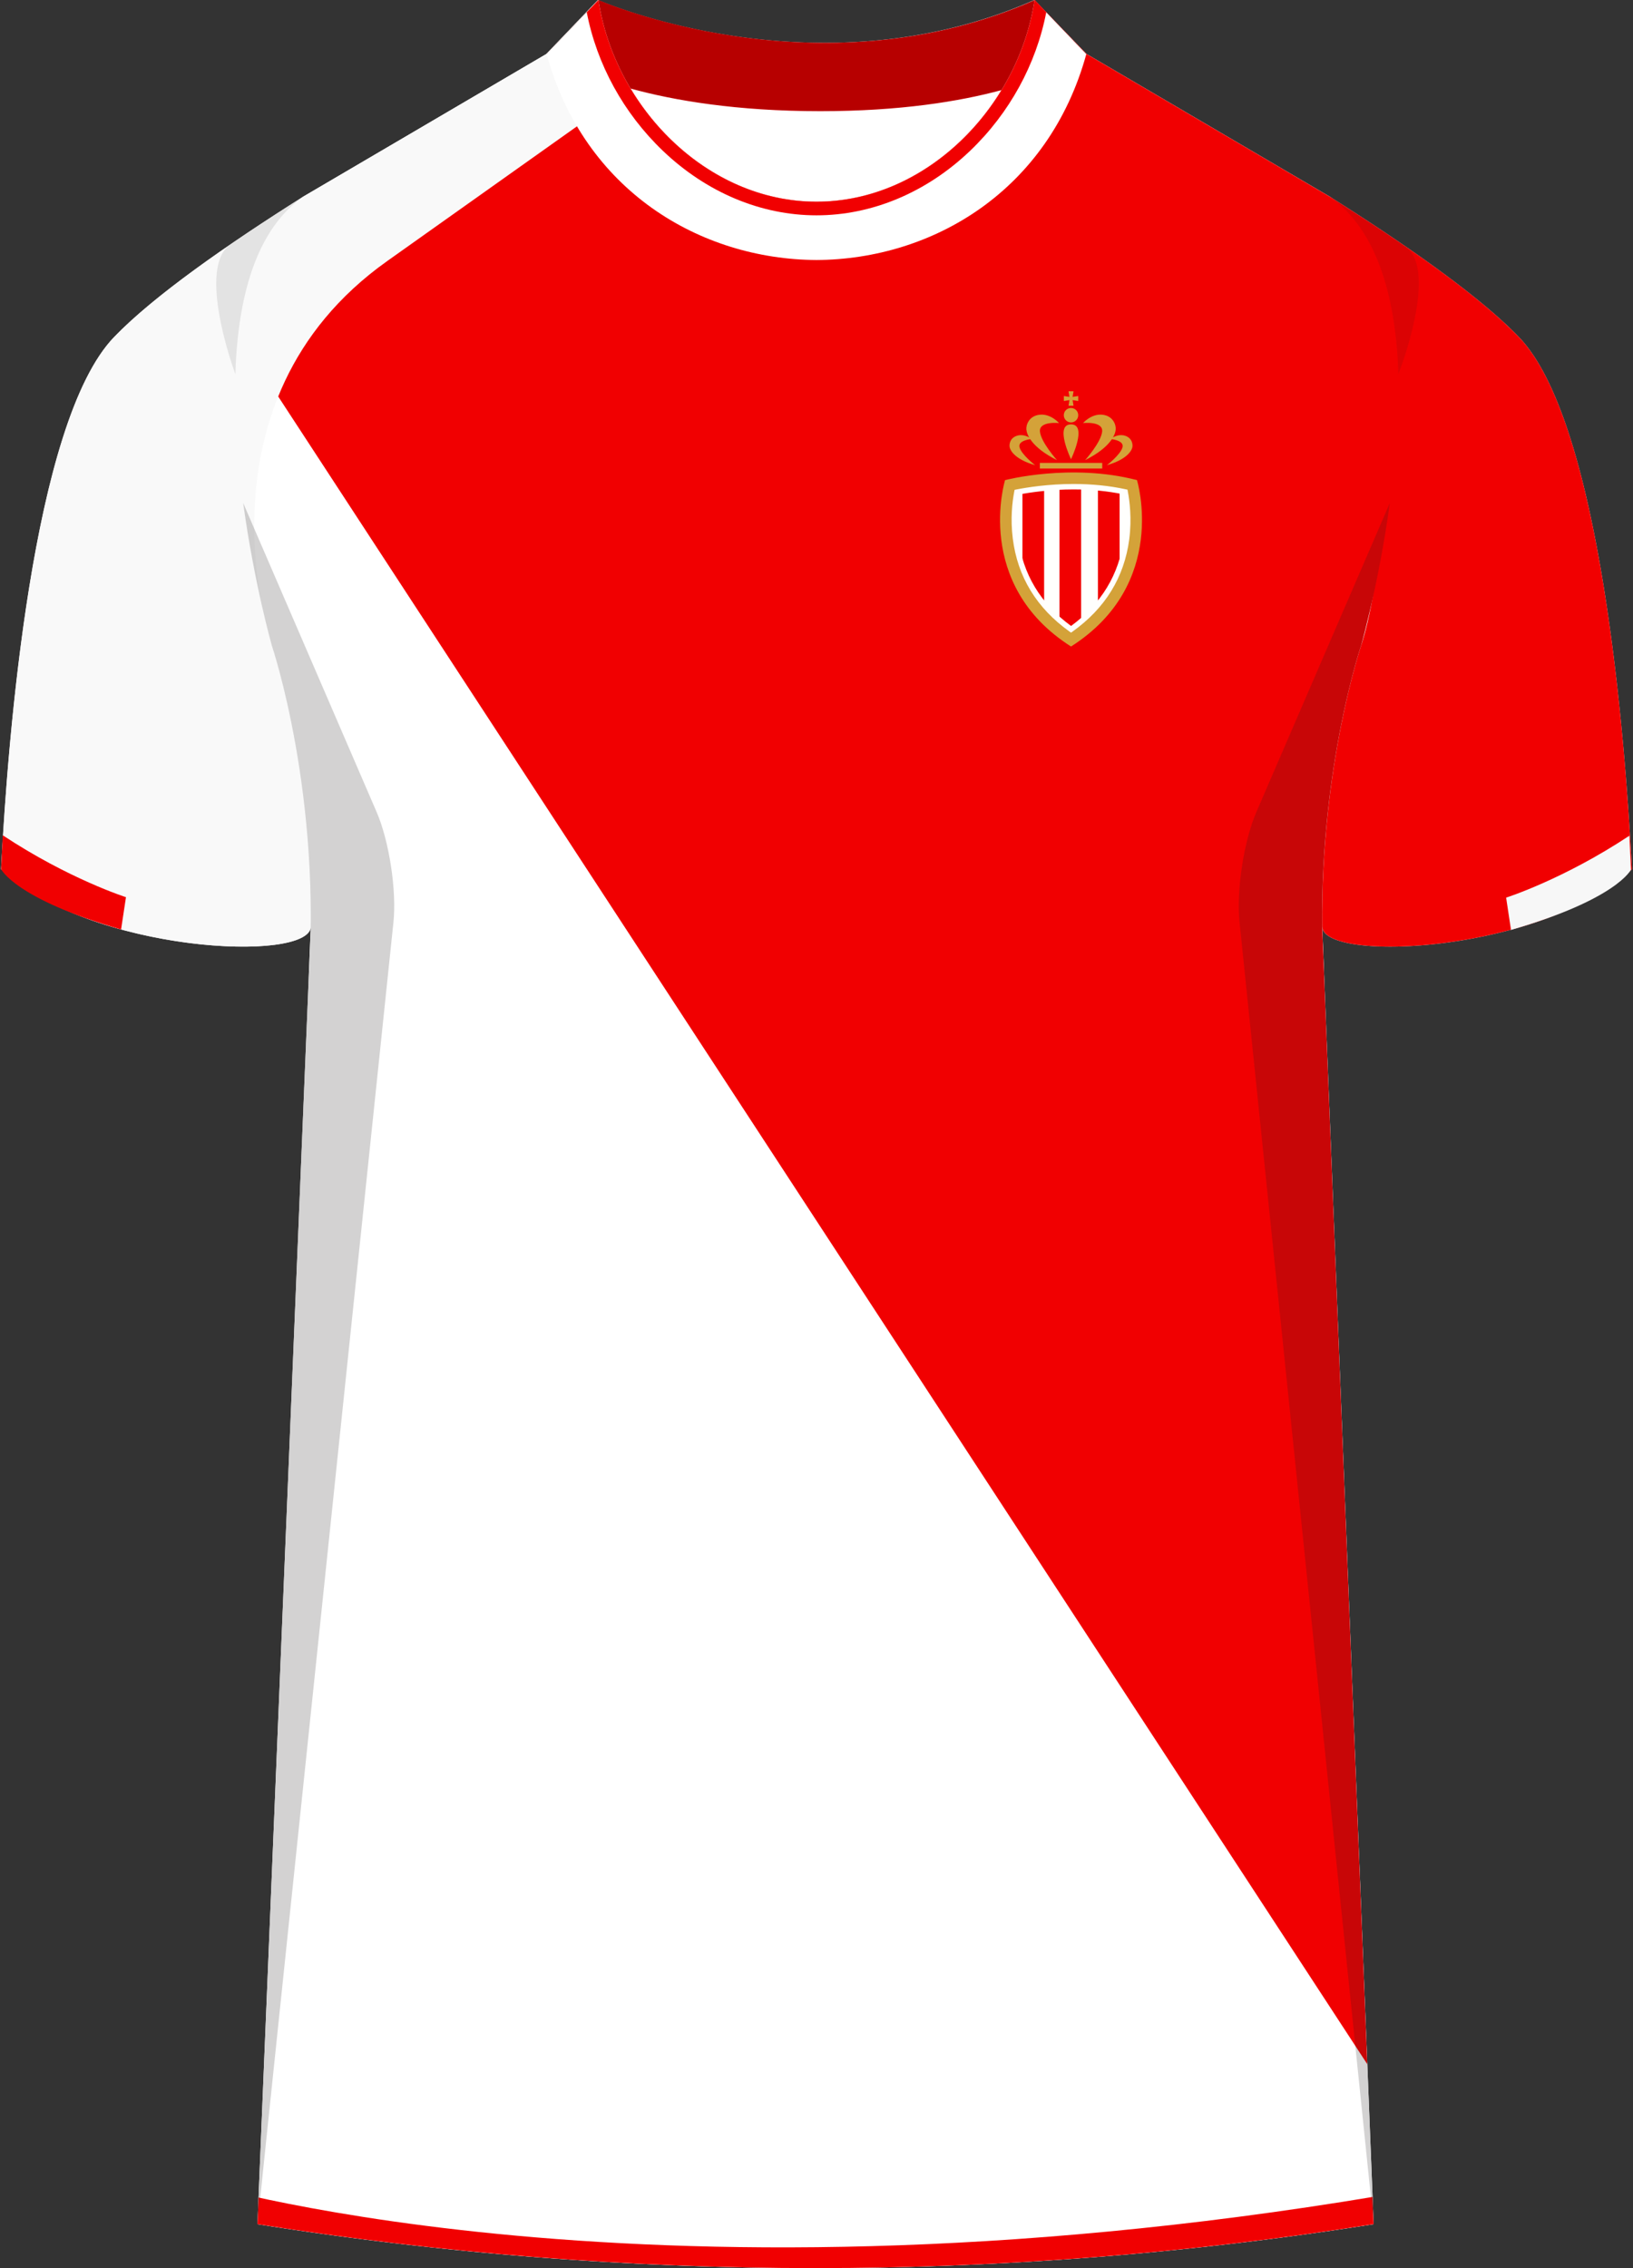 <svg xmlns="http://www.w3.org/2000/svg" viewBox="0 0 360 500"><rect x="0" y="0" width="360" height="500" fill="#333333" stroke="none"/><defs><clipPath id="clippath"><path id="Body-2" d="m239.39-508.07 53.76 31.43c29.13 20.49 6.91 98.93 6.91 98.93s-8.95 26.4-8.59 61.93L302.82-29.7a786.54 786.54 0 0 1-246.07 0l11.77-286.08c.37-35.53-8.59-61.93-8.59-61.93s-22.22-78.45 6.91-98.93l53.58-31.43h118.96Z" class="cls-8" data-name="Body"/></clipPath><clipPath id="clippath-1"><path id="Body-4" d="m239.57 11.93 53.58 31.43c29.13 20.49 6.91 98.94 6.91 98.94s-8.95 26.4-8.59 61.93l11.35 286.08a786.54 786.54 0 0 1-246.07 0l11.77-286.08c.37-35.53-8.59-61.93-8.59-61.93s-22.22-78.45 6.91-98.94l54.21-31.8 118.52.37Z" class="cls-5" data-name="Body"/></clipPath><clipPath id="clippath-2"><path d="M236.12 138.73c-7.1-5.07-11.22-11.82-12.26-20.1-.55-4.39-.08-8.09.32-10.14 2.41-.47 7-1.19 12.48-1.19 4.03 0 7.85.39 11.39 1.15.4 2.09.9 5.94.3 10.42-1.09 8.17-5.2 14.84-12.22 19.86Z" class="cls-6"/></clipPath><style>.cls-1{clip-path:url(#clippath)}.cls-2{fill:#f7f7f7}.cls-3{fill:#f9f9f9}.cls-4{fill:#f10001}.cls-5{fill:#fff}.cls-6{fill:#fffffd}.cls-7{fill:#b70000}.cls-8{fill:#c7242a}.cls-9{fill:#d4a239}.cls-10,.cls-11{fill:#231f20}.cls-12{clip-path:url(#clippath-1)}.cls-13{clip-path:url(#clippath-2)}.cls-14{opacity:.22}.cls-15{opacity:.3}.cls-16{isolation:isolate}.cls-17{mix-blend-mode:multiply;opacity:.2}.cls-11{opacity:.5}</style></defs><g class="cls-16"><g id="Laag_1" data-name="Laag 1"><g id="Lille"><g id="Jersey_Pattern" class="cls-15" data-name="Jersey Pattern"><path id="Body" d="m239.39-508.07 53.76 31.43c29.13 20.49 6.91 98.93 6.91 98.93s-8.95 26.4-8.59 61.93L302.82-29.7a786.54 786.54 0 0 1-246.07 0l11.77-286.08c.37-35.53-8.59-61.93-8.59-61.93s-22.22-78.45 6.91-98.93l53.58-31.43h118.96Z" class="cls-8"/><g class="cls-1"><g class="cls-14"><g><path d="m180 40.33-.25-.22L51.05-77.05l.49-2.79L180 37.1 308.46-79.84l.49 2.79L180 40.33z"/><path d="m180 42.75-.61-.56L49.77-75.8 51-82.75l.91.83L180 34.68 309-82.75l1.23 6.95L180 42.75z"/></g></g></g></g></g><g id="Monaco"><path id="Jersey_Color" d="M293.15 43.36c16.69 10.52 32.92 21.85 41.69 30.94 18.05 18.72 23.45 88.61 24.92 117.3-19.56 18.44-68.2 20.76-68.28 12.63l11.35 286.08a786.54 786.54 0 0 1-246.07 0l11.77-286.08c-.08 8.13-48.73 5.8-68.28-12.63 1.47-28.68 6.87-98.58 24.92-117.3 8.76-9.09 24.99-20.42 41.68-30.94l53.58-31.43L131.83 0s48.24 21.23 96.19 0l11.55 11.93 53.58 31.43Z" class="cls-3" data-name="Jersey Color"/><g id="Jersey_Pattern-2" data-name="Jersey Pattern"><path id="Body-3" d="m239.57 11.93 53.58 31.43c29.13 20.49 6.91 98.94 6.91 98.94s-8.95 26.4-8.59 61.93l11.35 286.08a786.54 786.54 0 0 1-246.07 0l11.77-286.08c.37-35.53-8.59-61.93-8.59-61.93s-22.22-78.45 6.91-98.94l54.21-31.8 118.52.37Z" class="cls-5" data-name="Body"/><g class="cls-12"><path d="m47.67 66.49 265.11 405.94V66.49L183.25-3.28 47.67 66.49zM44.14 481.37c1.13 0 104.66 31.62 275.2 0v26.35H43.39" class="cls-4"/></g></g><g id="Logo"><path d="M250.65 105.84s7.07 22.92-14.54 36.68c-21.61-13.75-14.54-36.68-14.54-36.68s14.54-3.8 29.08 0Z" class="cls-9"/><g><path d="M236.12 138.73c-7.1-5.07-11.22-11.82-12.26-20.1-.55-4.39-.08-8.09.32-10.14 2.41-.47 7-1.19 12.48-1.19 4.03 0 7.85.39 11.39 1.15.4 2.09.9 5.94.3 10.42-1.09 8.17-5.2 14.84-12.22 19.86Z" class="cls-6"/><g class="cls-13"><g><path d="M225.4 104.16h4.78v38.37h-4.78zM242.04 104.16h4.78v38.37h-4.78zM233.56 104.16h4.78v38.37h-4.78z" class="cls-4"/></g></g></g><g><path d="M237.7 91.53c0-.88-.71-1.59-1.59-1.59s-1.59.71-1.59 1.59.71 1.59 1.59 1.59 1.59-.71 1.59-1.59ZM236.11 101.23s3.71-7.68 0-7.68 0 7.68 0 7.68M227.46 96.78s-1.55-1.23-3.21-.74c-1.67.49-1.83 2.03-1.63 2.69.22.75 1.28 2.58 5.58 3.82 0 0-2.95-2.27-3.43-3.91-.48-1.63 2.7-1.87 2.7-1.87ZM244.76 96.78s1.55-1.23 3.21-.74 1.83 2.03 1.63 2.69c-.22.75-1.28 2.58-5.58 3.82 0 0 2.95-2.27 3.43-3.91.48-1.63-2.7-1.87-2.7-1.87Z" class="cls-9"/><path d="M238.76 93.26s1.83-2.1 4.26-1.84c2.43.26 3.05 2.34 2.94 3.3-.11 1.09-1.11 3.89-6.74 6.71 0 0 3.5-3.9 3.75-6.28.25-2.38-4.21-1.89-4.21-1.89ZM233.47 93.26s-1.83-2.1-4.26-1.84c-2.43.26-3.05 2.34-2.94 3.3.11 1.09 1.11 3.89 6.74 6.71 0 0-3.5-3.9-3.75-6.28-.25-2.38 4.21-1.89 4.21-1.89ZM235.56 89.44h1.1l-.2-1.24 1.24.2v-1.1l-1.24.19.2-1.23h-1.1l.2 1.23-1.23-.19v1.1l1.23-.2-.2 1.24zM229.24 102.05h13.75v1.24h-13.75z" class="cls-9"/></g><path d="m236.12 139.47-.35-.25c-7.24-5.17-11.45-12.07-12.5-20.51-.54-4.33-.12-8.01.32-10.33l.08-.4.4-.08c2.3-.45 7-1.21 12.59-1.21 4.07 0 7.94.39 11.51 1.17l.39.08.07.39c.38 1.97.92 5.98.31 10.61-1.11 8.33-5.3 15.15-12.47 20.27l-.35.25Zm-11.42-30.46c-.34 1.94-.75 5.45-.24 9.55 1 7.96 4.92 14.5 11.66 19.43 6.67-4.89 10.58-11.34 11.63-19.2.56-4.18.13-7.83-.22-9.84-3.38-.7-7.03-1.06-10.87-1.06-5.18 0-9.58.66-11.96 1.11Z" class="cls-6"/></g><g id="Raglan_Sleeve" data-name="Raglan Sleeve"><g><path d="M131.83 0c.95 6.36 3.13 13.01 6.29 19.31s-10.7 8.38-10.7 8.38L85.4 57.52c-44.02 31.24-25.47 84.77-25.47 84.77s8.95 26.4 8.58 61.94v.04c-.23 8.08-48.76 5.74-68.28-12.67C1.7 162.92 7.1 93.02 25.15 74.3c8.76-9.09 24.99-20.42 41.68-30.94l53.58-31.44L131.83 0Z" class="cls-3"/><path d="M228.02 0c-.95 6.36-2.99 13.01-6.14 19.31s10.7 8.38 10.7 8.38l42.02 29.83c44.02 31.24 25.47 84.77 25.47 84.77s-8.95 26.4-8.58 61.94v.04c.23 8.08 48.76 5.74 68.28-12.67-1.47-28.68-6.87-98.58-24.92-117.3-8.76-9.09-24.99-20.42-41.68-30.94l-53.58-31.43L228.04 0Z" class="cls-4"/></g></g><g id="Shading" class="cls-17"><path d="M67.92 217.65c3.28-42.1-8-75.36-8-75.36s-3.92-13.84-6.31-31.41l29.42 68.13c2.77 6.4 4.43 17.31 3.71 24.25L56.76 490.3l11.17-272.66ZM292.08 217.65c-3.28-42.1 8-75.36 8-75.36s3.92-13.84 6.31-31.41l-29.42 68.13c-2.77 6.4-4.43 17.31-3.71 24.25l29.57 287.04-10.75-272.66Z" class="cls-10"/><path d="M50.67 53.98c5.17-3.55 10.65-7.13 16.17-10.62-10.67 7.5-14.45 22.78-14.95 39.13 0 0-8.61-23.09-1.22-28.52ZM309.86 54.34a537.69 537.69 0 0 0-16.71-10.98c10.67 7.5 14.61 22.78 15.12 39.13 0 0 8.98-22.73 1.59-28.16ZM149.97 28.05c-5.44-5.9-16.12-12.84-18.14-28.05 0 0 7.46 3.28 19.43 5.98 0 0-2.85-.9-1.29 22.07Z" class="cls-11"/></g><g id="Collar"><g><path d="M228.13 0c-47.95 21.23-96.19 0-96.19 0l-11.4 11.93s17.44 12.57 60.3 12.58c41.56-.02 57.7-11.83 58.66-12.58L228.14 0Z" class="cls-7"/><path d="M180 44.46c-17.16 0-32.32-10.49-40.97-24.93 9.66 2.65 23.39 4.98 41.81 4.98 17.62 0 30.67-2.14 39.93-4.64-8.69 14.27-23.74 24.59-40.77 24.59Z" class="cls-5"/></g><g><path d="M228.07 0c-3.51 23.5-23.8 44.46-48.07 44.46S135.45 23.5 131.93 0L120.5 11.93c8.29 30.12 33.85 45.24 59.49 45.39 25.64-.14 51.2-15.27 59.49-45.39L228.05 0Z" class="cls-5"/><path d="M228.07 0c-3.51 23.5-23.8 44.46-48.07 44.46S135.45 23.5 131.93 0l-2.58 2.7c2.21 11.47 8.11 22.24 16.76 30.52 9.6 9.19 21.64 14.25 33.89 14.25s24.29-5.06 33.89-14.25c8.65-8.28 14.54-19.04 16.76-30.52L228.07 0Z" class="cls-4"/></g></g><path d="m26.69 204.91 1.08-7.13S15.16 193.77.6 184.13l-.35 7.48s3.07 6.54 26.45 13.29Z" class="cls-4"/><path d="m333.11 205.01-1.08-7.13s12.61-4.01 27.17-13.65l.35 7.48s-3.07 6.54-26.45 13.29Z" class="cls-2"/></g></g></g></svg>
